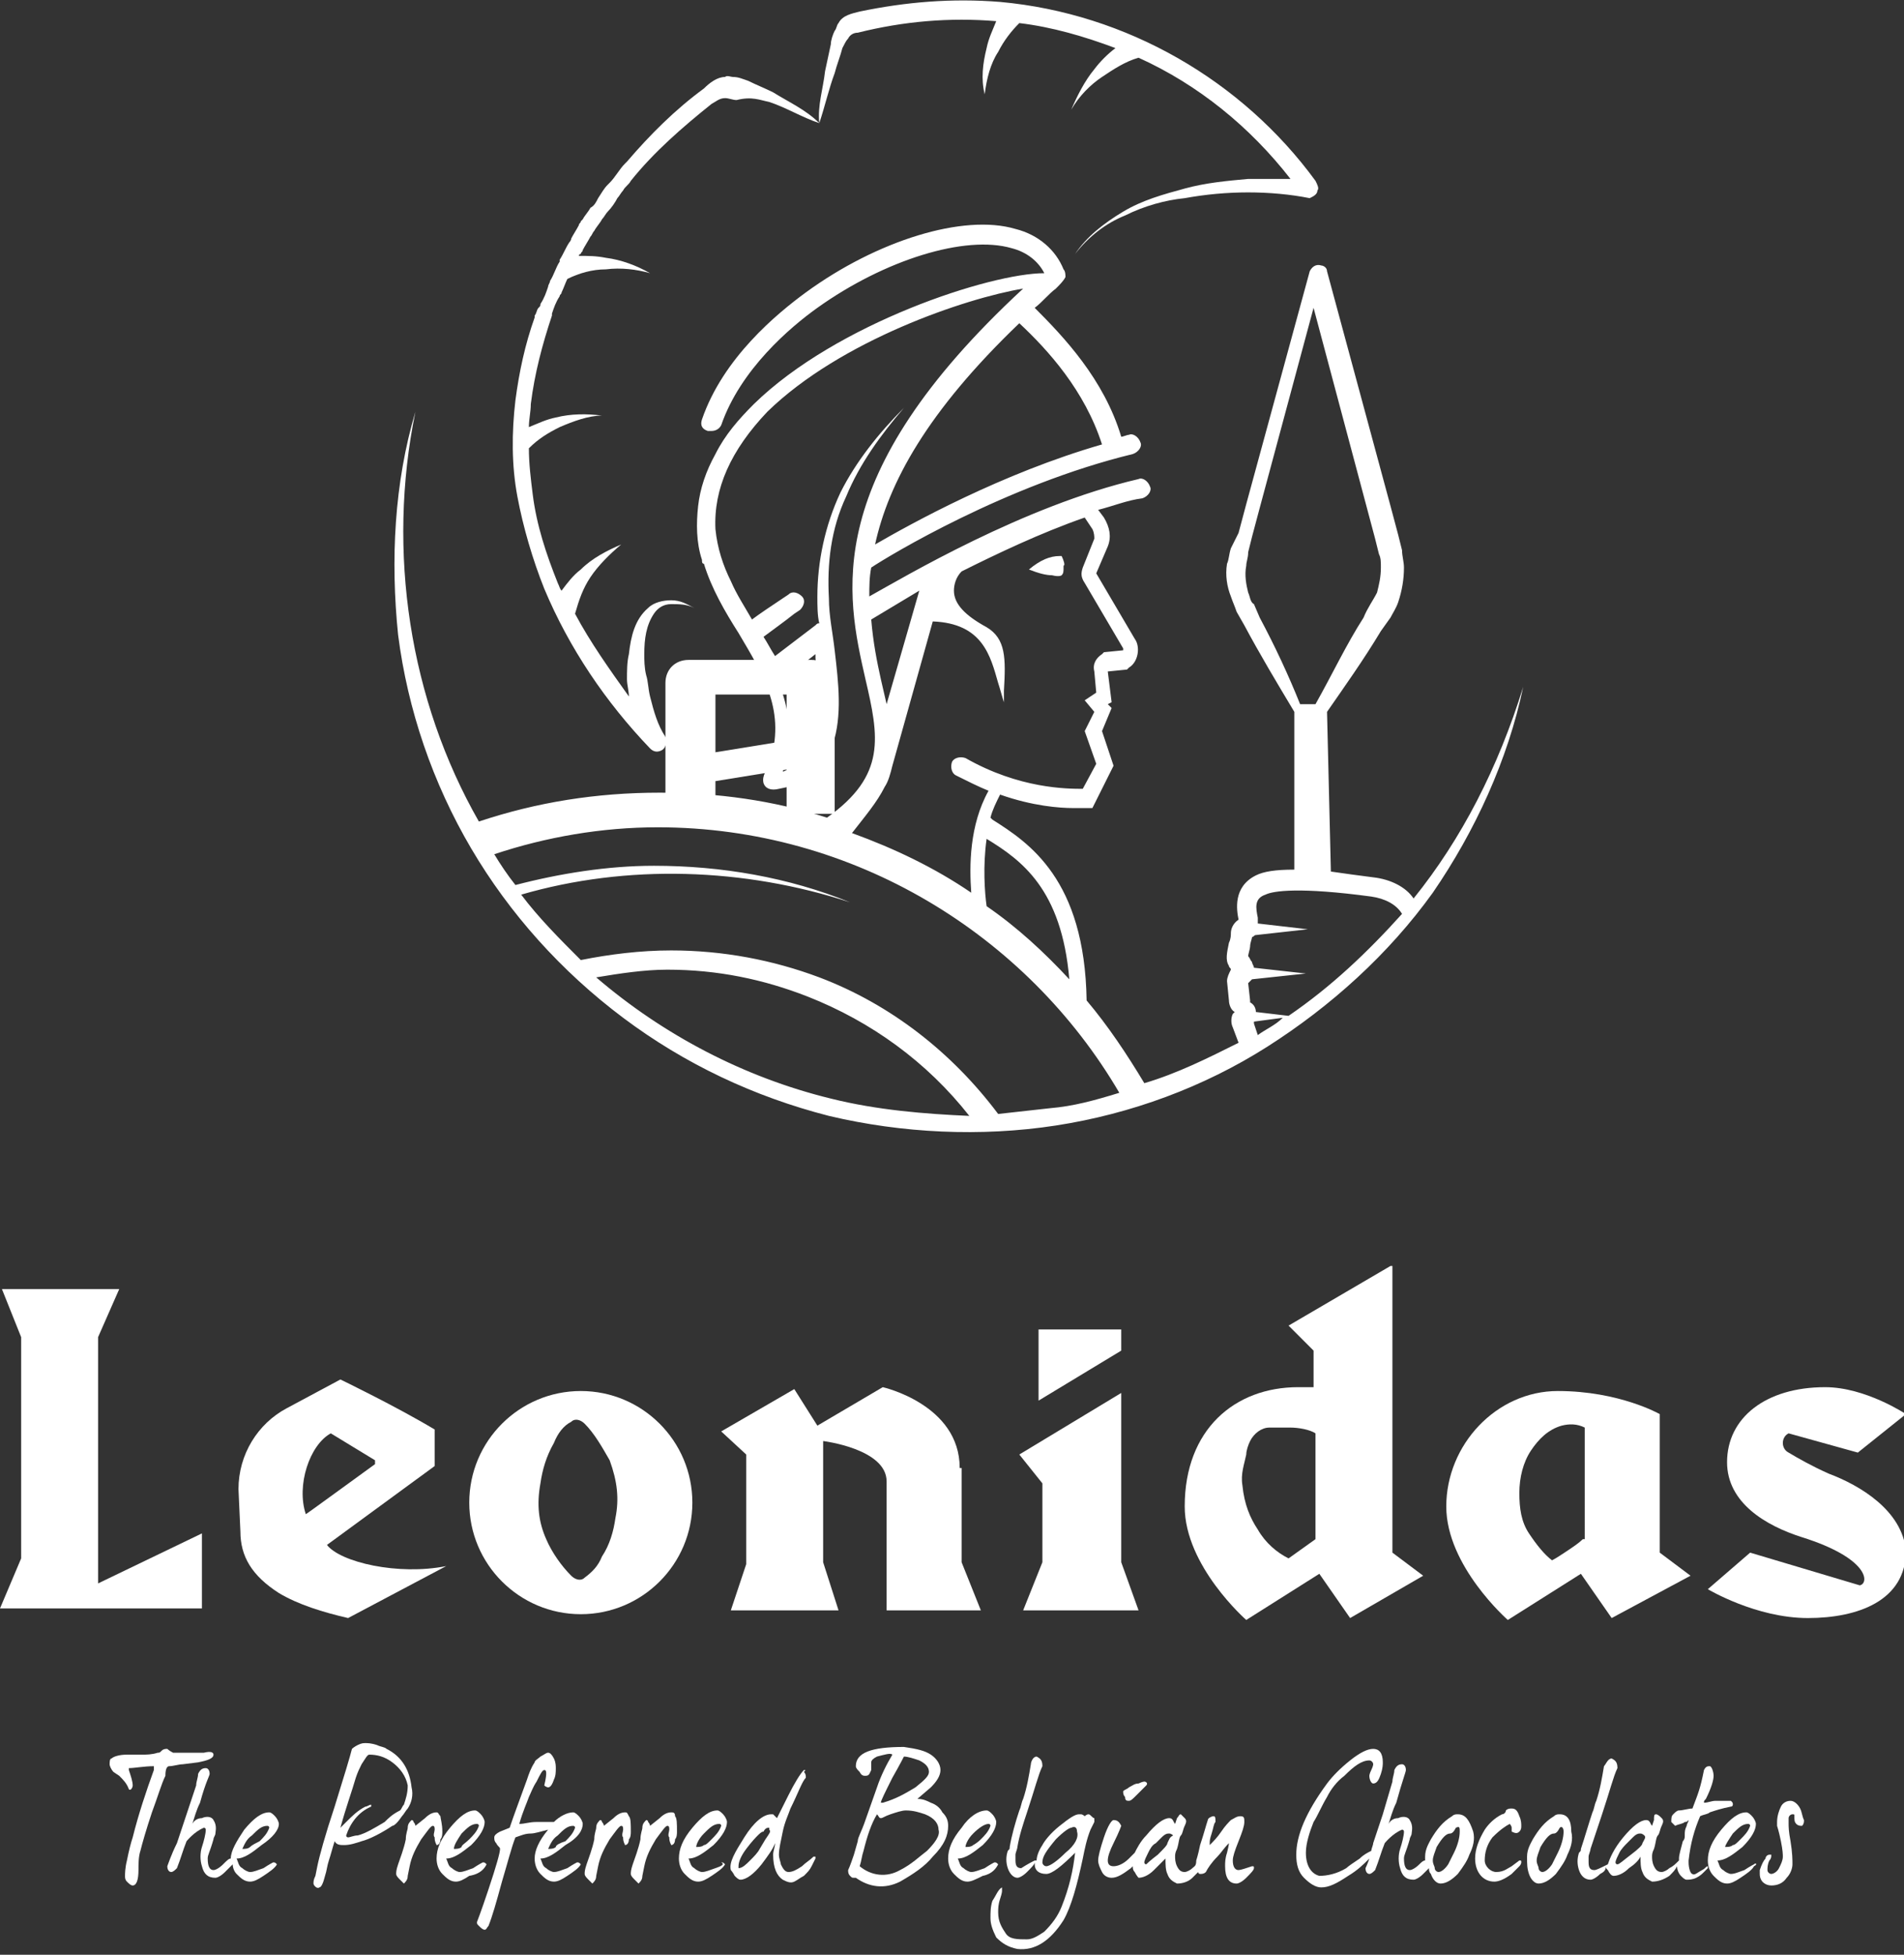 <?xml version="1.0" encoding="utf-8"?>
<!-- Generator: Adobe Illustrator 28.3.0, SVG Export Plug-In . SVG Version: 6.00 Build 0)  -->
<svg version="1.1" id="Layer_2_00000125595362154275485010000011974042565702080447_"
	 xmlns="http://www.w3.org/2000/svg" xmlns:xlink="http://www.w3.org/1999/xlink" x="0px" y="0px" viewBox="0 0 99 101.6"
	 style="enable-background:new 0 0 99 101.6;" xml:space="preserve">
<rect x="0" y="0" width="99" height="101.6" fill="#333333" stroke="none"/>
<style type="text/css">
	.st0{fill:#FFFFFF;}
</style>
<path class="st0" d="M42.2,34.3L42.2,34.3h-6.4l0,0c-0.7,0-1.2,0.5-1.2,1.2l0,0v6.9h2.6v-1.8l3.7-0.6v2.3h2.5v-6.8
	C43.4,34.8,42.9,34.3,42.2,34.3z M40.9,38.5l-3.7,0.6v-3l0,0h3.7V38.5z"/>
<g>
	<path class="st0" d="M30.2,72.3c-3.2,0-5.8,2.6-5.8,5.8c0,3.2,2.6,5.8,5.8,5.8c3.2,0,5.8-2.6,5.8-5.8C36,74.9,33.4,72.3,30.2,72.3
		 M32,78.9c-0.1,0.7-0.3,1.4-0.7,2c-0.2,0.5-0.5,0.8-0.9,1.1c-0.2,0.2-0.5,0.1-0.7-0.1c-0.5-0.5-1-1.2-1.3-1.9
		c-0.4-0.9-0.5-1.8-0.3-2.9c0.1-0.7,0.3-1.4,0.7-2.1c0.2-0.5,0.5-0.9,0.9-1.1c0.2-0.2,0.5-0.1,0.7,0.1c0.5,0.5,0.9,1.2,1.3,1.9
		C32.1,77,32.2,77.9,32,78.9"/>
	<path class="st0" d="M86.3,73.5c0,0-2.1-1.2-5.3-1.2c-3.2,0-5.8,2.8-5.8,6c0,3.1,3.2,5.9,3.2,5.9l3.8-2.4l1.6,2.3l4.1-2.2l-1.6-1.2
		L86.3,73.5z M82.3,80c-0.2,0.2-0.5,0.4-0.8,0.6c-0.3,0.2-0.6,0.4-0.8,0.5c-0.4-0.3-0.8-0.8-1.2-1.4c-0.4-0.6-0.5-1.3-0.5-2.1
		c0-0.8,0.2-1.6,0.6-2.2c0.4-0.6,0.9-1.1,1.6-1.3c0.4-0.1,0.8-0.1,1.2,0.1V80z"/>
	<path class="st0" d="M95.1,76.6c-0.9-0.4-1.6-0.8-2.1-1.1c-0.2-0.1-0.3-0.3-0.3-0.5c0-0.2,0.1-0.4,0.3-0.5l3.6,1l2.5-2
		c0,0-2.1-1.4-4.2-1.4c-3.1,0-5.1,1.6-5.1,3.9c0,2.1,2,3.3,3.9,3.9c3.5,1.1,3.5,2.4,3,2.5l-5.7-1.7l-2.2,1.9c0,0,2.5,1.5,5.2,1.5
		c2.6,0,5.1-0.9,5.1-3.5C98.9,78.5,96.7,77.2,95.1,76.6"/>
	<polygon class="st0" points="58.3,69.1 54,69.1 54,72.8 58.3,70.2 	"/>
	<path class="st0" d="M49.9,76.3c0-3.3-4-4.2-4-4.2l-3.4,2l-1.2-1.9l-3.8,2.2l1.3,1.2v1.2v4.5L38,83.7h5.6l-0.8-2.5v-6.3
		c0,0,3.3,0.4,3.3,2.1v6.7h4.9l-1-2.5V76.3z"/>
	<polygon class="st0" points="58.3,72.4 53,75.6 54.2,77.1 54.2,81.2 53.2,83.7 59.2,83.7 58.3,81.2 	"/>
	<path class="st0" d="M72.3,65.8L67,68.9l1.3,1.3v1.9c-0.2,0-0.5,0-0.8,0c-3.3,0-5.9,2.2-5.9,6.2c0,3.1,3.2,5.9,3.2,5.9l3.8-2.4
		l1.6,2.3l3.8-2.2l-1.6-1.2V65.8z M68.4,80L67,81c-0.6-0.3-1.2-0.8-1.6-1.5c-0.4-0.6-0.7-1.3-0.8-2.3c-0.1-0.6,0.1-1.1,0.2-1.6
		c0-0.2,0.1-0.5,0.2-0.7c0.2-0.4,0.6-0.7,1-0.7c0.4,0,0.7,0,1.1,0c0.4,0,1,0.1,1.3,0.3V80z"/>
	<polygon class="st0" points="10.5,79.7 5.1,82.3 5.1,69.5 6.2,67 0.1,67 1.1,69.5 1.1,81 0,83.6 10.5,83.6 	"/>
	<path class="st0" d="M17,80.3l5.6-4.1v-1.9c-2-1.2-4.9-2.6-4.9-2.6l-2.8,1.5c-1.5,0.8-2.5,2.4-2.5,4.2l0.1,2.2c0,1.3,0.6,2.3,2,3.2
		c1,0.6,2.3,1,3.6,1.3l5.1-2.7C20.7,81.9,17.7,81.2,17,80.3 M17.2,74.5l2.3,1.4v0.2c-0.7,0.5-3.7,2.7-3.6,2.6
		C15.4,77.2,16.1,75.1,17.2,74.5"/>
	<path class="st0" d="M8.8,91.8c0.2,0,0.5-0.1,0.7-0.1l0.8-0.1c0.5-0.1,0.8-0.2,0.8-0.4c0-0.1-0.1-0.2-0.5-0.1c-0.2,0-0.5,0-0.9,0
		c-0.4,0-0.7,0-0.7,0c-0.2-0.1-0.3-0.2-0.3-0.2c-0.1,0-0.2,0-0.3,0.1c-0.1,0.1-0.1,0.1-0.2,0.1c-0.3,0.1-0.6,0.1-0.8,0.1
		c-0.3,0-0.6,0-0.8,0c-0.4,0-0.7,0.1-0.8,0.2c-0.1,0-0.1,0.2-0.1,0.3c0,0.1,0.1,0.3,0.2,0.4l0.3,0.2c0.2,0.2,0.4,0.4,0.5,0.7
		c0.1,0.1,0.2-0.1,0.2-0.2c0-0.2-0.1-0.5-0.2-0.8c0-0.1,0-0.1,0-0.1C7,91.9,7.5,91.8,8,91.8l0,0.2c-0.4,1.1-0.8,2.3-1.1,3.5
		c-0.1,0.3-0.2,0.7-0.3,1.2c-0.1,0.4-0.1,0.7-0.1,0.8c0,0.1,0,0.2,0.1,0.3c0.1,0.1,0.2,0.2,0.3,0.2c0.2,0,0.3-0.3,0.3-0.8
		c0-0.3,0-0.7,0.1-1c0.1-0.4,0.3-1.1,0.6-2c0.3-0.8,0.5-1.5,0.7-1.9C8.6,91.9,8.7,91.8,8.8,91.8"/>
	<path class="st0" d="M14.5,94.8c0-0.1-0.1-0.3-0.2-0.4c-0.1-0.1-0.2-0.2-0.3-0.2c-0.4,0-0.8,0.3-1.3,0.9c-0.4,0.6-0.7,1.1-0.7,1.5
		c-0.1,0-0.2,0.1-0.4,0.3c-0.2,0.2-0.4,0.3-0.5,0.3c-0.2,0-0.3-0.2-0.3-0.6c0-0.2,0.1-0.3,0.3-1c0-0.1,0.1-0.2,0.1-0.3
		c0-0.1,0.1-0.4-0.1-0.7c-0.1-0.2-0.4-0.2-0.6-0.1c-0.2,0-0.4,0.1-0.5,0.3c0.1-0.3,0.2-0.7,0.4-1.1c0.3-1.1,0.5-1.4,0.5-1.5
		c0-0.2-0.1-0.3-0.2-0.3c-0.2,0-0.3,0.1-0.4,0.3c0,0.2-0.1,0.4-0.1,0.6l-0.5,1.5l-0.5,1.5C8.9,96.4,8.7,97,8.7,97
		c0,0.2,0.1,0.3,0.2,0.3c0.1,0,0.2-0.1,0.3-0.2c0.2-0.5,0.3-0.9,0.5-1.4c0,0,0,0,0,0c0,0,0,0,0,0c0,0,0.4-0.5,0.9-0.7c0,0,0,0,0,0
		c0.1,0,0.1,0.1,0.1,0.1c0,0.2-0.1,0.6-0.2,0.9c-0.1,0.3-0.1,0.7,0,1c0.1,0.4,0.3,0.6,0.7,0.6c0.1,0,0.3-0.1,0.5-0.3
		c0.2-0.2,0.3-0.3,0.4-0.4c0,0.2,0.1,0.4,0.2,0.5c0.2,0.2,0.4,0.4,0.7,0.4c0.2,0,0.4-0.1,0.7-0.3c0.3-0.2,0.6-0.4,0.7-0.6
		c-0.1-0.1-0.1-0.1-0.2-0.1c0,0-0.2,0.1-0.5,0.3c-0.3,0.1-0.5,0.2-0.7,0.2c-0.1,0-0.3-0.1-0.4-0.2c-0.2-0.1-0.2-0.3-0.3-0.5
		c0.4,0,0.8-0.3,1.3-0.7C14.2,95.5,14.5,95.1,14.5,94.8 M13,96c-0.1,0.1-0.3,0.1-0.4,0.1c0.1-0.2,0.2-0.5,0.5-0.7
		c0.3-0.3,0.5-0.5,0.8-0.5c0,0,0.1,0,0.1,0.1c-0.1,0.3-0.3,0.5-0.5,0.7C13.3,95.8,13.1,95.9,13,96"/>
	<path class="st0" d="M20.9,94.4c0.1-0.1,0.2-0.3,0.3-0.4c0.2-0.3,0.3-0.7,0.2-1.1c-0.1-0.9-0.5-1.6-1.3-2c-0.1-0.1-0.3-0.1-0.5-0.2
		c-0.3-0.1-0.5-0.1-0.6-0.1c-0.1,0-0.2,0-0.4,0.1c-0.2,0.1-0.3,0.2-0.3,0.2c-0.1,0.4-0.4,1.4-0.9,3c-0.5,1.5-0.8,2.6-0.9,3.1
		l-0.1,0.5c-0.1,0.2-0.1,0.3-0.1,0.4c0,0.1,0.2,0.3,0.3,0.2c0.1,0,0.2-0.2,0.3-0.6c0.1-0.3,0.1-0.5,0.2-0.8c0.1-0.3,0.2-0.7,0.3-1
		c0.1,0.2,0.3,0.2,0.5,0.2c0.3,0,0.6-0.1,0.9-0.2c0.4-0.1,1-0.4,1.6-0.8C20.5,94.9,20.7,94.7,20.9,94.4 M20,94.7
		c-0.5,0.3-1,0.6-1.4,0.7c-0.2,0-0.4,0.1-0.5,0.1c0,0-0.1,0-0.1-0.1c0.2-0.6,0.6-1.2,1.3-1.5c0-0.1,0-0.1,0-0.1
		c-0.1,0-0.2,0.1-0.3,0.1c-0.4,0.2-0.7,0.5-1,0.8c-0.1,0.1-0.2,0.2-0.3,0.3c0.3-1.1,0.6-1.9,0.8-2.6c0.1-0.3,0.2-0.5,0.3-0.7
		c0.2-0.3,0.3-0.5,0.4-0.5c0.4,0,0.8,0.1,1.2,0.4c0.4,0.3,0.7,0.7,0.8,1.2c0,0.4-0.1,0.7-0.2,1c-0.1,0.1-0.1,0.2-0.2,0.3
		C20.4,94.3,20.2,94.5,20,94.7"/>
	<path class="st0" d="M22.9,94.4c-0.1-0.1-0.1-0.2-0.2-0.2c-0.2,0-0.4,0.1-0.6,0.3l-0.5,0.4c0,0,0-0.1-0.1-0.2
		c0-0.1-0.1-0.1-0.1-0.1c-0.1,0.1-0.2,0.2-0.2,0.4c0,0.1-0.1,0.3-0.1,0.6c-0.1,0.5-0.3,1-0.4,1.3c-0.1,0.3-0.1,0.4-0.1,0.5
		c0,0.1,0.1,0.2,0.2,0.3c0.1,0.1,0.1,0.1,0.2,0.2c0.1-0.1,0.2-0.2,0.2-0.4l0.1-0.5c0.1-0.5,0.3-0.9,0.6-1.4c0.3-0.4,0.5-0.7,0.6-0.7
		c0.1,0,0.1,0.1,0.1,0.2c0,0.1-0.1,0.3,0,0.4c0,0.1,0,0.2,0.1,0.4c0.1,0,0.2-0.1,0.2-0.3c0.1-0.1,0.1-0.3,0.1-0.4
		C23,94.8,22.9,94.5,22.9,94.4"/>
	<path class="st0" d="M25.3,96.9c-0.1-0.1-0.1-0.1-0.2-0.1c0,0-0.2,0.1-0.5,0.3c-0.3,0.1-0.5,0.2-0.7,0.2c-0.1,0-0.3-0.1-0.4-0.2
		c-0.2-0.1-0.2-0.3-0.3-0.5c0.4,0,0.8-0.3,1.3-0.7c0.5-0.5,0.7-0.9,0.7-1.2c0-0.1-0.1-0.3-0.2-0.4c-0.1-0.1-0.2-0.2-0.3-0.2
		c-0.4,0-0.8,0.3-1.3,0.9c-0.5,0.6-0.7,1.1-0.7,1.6c0,0.3,0.1,0.6,0.3,0.8c0.2,0.2,0.4,0.4,0.7,0.4c0.2,0,0.4-0.1,0.7-0.3
		C25,97.4,25.2,97.1,25.3,96.9 M24,95.3c0.3-0.3,0.5-0.5,0.8-0.5c0,0,0.1,0,0.1,0.1c-0.1,0.3-0.3,0.5-0.5,0.7
		C24.2,95.8,24,95.9,24,96c-0.1,0.1-0.3,0.1-0.4,0.1C23.6,95.9,23.8,95.6,24,95.3"/>
	<path class="st0" d="M30.3,94.8c0-0.1-0.1-0.3-0.2-0.4c-0.1-0.1-0.2-0.2-0.3-0.2c-0.3,0-0.7,0.2-1,0.5c0,0,0,0,0,0
		c-0.1,0-0.4,0-0.9,0c-0.4,0-0.6,0.1-0.9,0.1c0.2-0.7,0.4-1.1,0.5-1.4c0.1-0.2,0.2-0.5,0.4-0.8c0.2-0.4,0.3-0.6,0.4-0.6
		c0.1,0,0.1,0.1,0.1,0.2c0,0,0,0.2-0.1,0.6c0.1,0.1,0.2,0.1,0.2,0.1c0.1,0,0.2-0.1,0.3-0.4c0.1-0.2,0.1-0.4,0.1-0.6
		c0-0.1,0-0.3-0.1-0.5c-0.1-0.2-0.2-0.3-0.3-0.3c-0.1,0-0.2,0.1-0.4,0.2c-0.1,0.1-0.3,0.2-0.3,0.3c-0.2,0.3-0.3,0.6-0.4,0.9
		c-0.4,1.1-0.7,1.9-0.9,2.5L26,95.2c-0.2,0.1-0.3,0.2-0.3,0.3c0,0.1,0,0.2,0.1,0.3c0.1,0.2,0.2,0.2,0.2,0.3c0,0.2-0.2,0.9-0.6,2.1
		c-0.4,1.2-0.6,1.7-0.6,1.7c0,0.1,0,0.1,0.1,0.2c0.1,0.1,0.2,0.2,0.3,0.2c0.1,0,0.1-0.1,0.2-0.2c0.2-0.5,0.4-1.2,0.7-2.3
		c0.3-1,0.5-1.8,0.7-2.3c0.3-0.1,0.5-0.2,0.8-0.2c0.2,0,0.5-0.1,0.9-0.2c-0.5,0.6-0.7,1.1-0.7,1.5c0,0.3,0.1,0.6,0.3,0.8
		c0.2,0.2,0.4,0.4,0.7,0.4c0.2,0,0.4-0.1,0.7-0.3c0.3-0.2,0.6-0.4,0.7-0.6c-0.1-0.1-0.1-0.1-0.2-0.1c0,0-0.2,0.1-0.5,0.3
		c-0.3,0.1-0.5,0.2-0.7,0.2c-0.1,0-0.3-0.1-0.4-0.2c-0.2-0.1-0.2-0.3-0.3-0.5c0.4,0,0.8-0.3,1.3-0.7C30.1,95.5,30.3,95.1,30.3,94.8
		 M28.9,96c-0.1,0.1-0.3,0.1-0.4,0.1c0.1-0.2,0.2-0.5,0.5-0.7c0.3-0.3,0.5-0.5,0.8-0.5c0,0,0.1,0,0.1,0.1c-0.1,0.3-0.3,0.5-0.5,0.7
		C29.1,95.8,28.9,95.9,28.9,96"/>
	<path class="st0" d="M32.5,94.2c-0.2,0-0.4,0.1-0.6,0.3l-0.5,0.4c0,0,0-0.1-0.1-0.2c0-0.1-0.1-0.1-0.1-0.1
		c-0.1,0.1-0.2,0.2-0.2,0.4c0,0.1-0.1,0.3-0.1,0.6c-0.1,0.5-0.3,1-0.4,1.3c-0.1,0.3-0.1,0.4-0.1,0.5c0,0.1,0.1,0.2,0.2,0.3
		c0.1,0.1,0.1,0.1,0.2,0.2c0.1-0.1,0.2-0.2,0.2-0.4l0.1-0.5c0.1-0.5,0.3-0.9,0.6-1.4c0.3-0.4,0.5-0.7,0.6-0.7c0.1,0,0.1,0.1,0.1,0.2
		c0,0.1-0.1,0.3,0,0.4c0,0.1,0,0.2,0.1,0.4c0.1,0,0.2-0.1,0.2-0.3c0.1-0.1,0.1-0.3,0.1-0.4c0-0.4,0-0.7-0.1-0.8
		C32.6,94.2,32.6,94.2,32.5,94.2"/>
	<path class="st0" d="M34.9,94.2c-0.2,0-0.4,0.1-0.6,0.3l-0.5,0.4c0,0,0-0.1-0.1-0.2c0-0.1-0.1-0.1-0.1-0.1
		c-0.1,0.1-0.2,0.2-0.2,0.4c0,0.1-0.1,0.3-0.1,0.6c-0.1,0.5-0.3,1-0.4,1.3c-0.1,0.3-0.1,0.4-0.1,0.5c0,0.1,0.1,0.2,0.2,0.3
		c0.1,0.1,0.1,0.1,0.2,0.2c0.1-0.1,0.2-0.2,0.2-0.4l0.1-0.5c0.1-0.5,0.3-0.9,0.6-1.4c0.3-0.4,0.5-0.7,0.6-0.7c0.1,0,0.1,0.1,0.1,0.2
		c0,0.1-0.1,0.3,0,0.4c0,0.1,0,0.2,0.1,0.4c0.1,0,0.2-0.1,0.2-0.3c0.1-0.1,0.1-0.3,0.1-0.4c0-0.4,0-0.7-0.1-0.8
		C35.1,94.2,35,94.2,34.9,94.2"/>
	<path class="st0" d="M37.2,97.1c-0.3,0.1-0.5,0.2-0.7,0.2c-0.1,0-0.3-0.1-0.4-0.2c-0.2-0.1-0.2-0.3-0.3-0.5c0.4,0,0.8-0.3,1.3-0.7
		c0.5-0.5,0.7-0.9,0.7-1.2c0-0.1-0.1-0.3-0.2-0.4c-0.1-0.1-0.2-0.2-0.3-0.2c-0.4,0-0.8,0.3-1.3,0.9c-0.5,0.6-0.7,1.1-0.7,1.6
		c0,0.3,0.1,0.6,0.3,0.8c0.2,0.2,0.4,0.4,0.7,0.4c0.2,0,0.4-0.1,0.7-0.3c0.3-0.2,0.6-0.4,0.7-0.6c-0.1-0.1-0.1-0.1-0.2-0.1
		C37.7,96.9,37.5,97,37.2,97.1 M36.6,95.3c0.3-0.3,0.5-0.5,0.8-0.5c0,0,0.1,0,0.1,0.1c-0.1,0.3-0.3,0.5-0.5,0.7
		c-0.2,0.2-0.3,0.3-0.4,0.3c-0.1,0.1-0.3,0.1-0.4,0.1C36.2,95.9,36.3,95.6,36.6,95.3"/>
	<path class="st0" d="M42.3,96.5c-0.2,0.2-0.4,0.3-0.6,0.5c-0.3,0.2-0.5,0.3-0.7,0.3c-0.2,0-0.3-0.2-0.4-0.4c0-0.1-0.1-0.3-0.1-0.5
		c0-0.3,0.1-0.7,0.2-1.2c0.1-0.5,0.3-0.9,0.4-1.2c0.4-0.8,0.6-1.4,0.8-1.6c0-0.1,0-0.2-0.1-0.3C41.9,92,41.9,92,41.8,92
		c-0.2,0.2-0.5,0.7-0.8,1.3l-0.6,1.2c-0.1-0.1-0.2-0.2-0.2-0.2c0,0-0.1,0-0.1,0c-0.4,0-0.9,0.4-1.4,1.2c-0.5,0.8-0.8,1.3-0.7,1.7
		c0,0,0.1,0.1,0.2,0.3c0.1,0.1,0.2,0.2,0.3,0.2c0.3,0,0.7-0.3,1.1-0.8c0.3-0.4,0.6-0.8,0.7-1.1c0,0.2-0.1,0.4-0.1,0.6
		c0,0.7,0.2,1.1,0.5,1.3c0.2,0.1,0.4,0.2,0.6,0.1c0.2-0.1,0.3-0.2,0.5-0.3c0.2-0.2,0.3-0.3,0.4-0.5c0.1-0.2,0.2-0.4,0.2-0.4
		c0,0,0,0,0-0.1C42.4,96.5,42.3,96.5,42.3,96.5 M39.8,95.6l-0.3,0.5c-0.1,0.2-0.3,0.4-0.5,0.6c-0.2,0.2-0.4,0.4-0.6,0.4
		c0,0,0,0,0-0.1c0-0.2,0.1-0.5,0.4-0.9c0.3-0.4,0.5-0.6,0.6-0.7c0.1-0.1,0.2-0.2,0.3-0.2C39.8,95,39.9,95,40,95c0,0,0,0.1,0,0.1
		C40.1,95.2,40,95.3,39.8,95.6"/>
	<path class="st0" d="M48.4,93.7c-0.2-0.1-0.4-0.2-0.7-0.2l0.7-0.6c0.3-0.3,0.5-0.6,0.5-0.9c0-0.3-0.2-0.6-0.5-0.8
		c-0.3-0.2-0.7-0.3-1.4-0.4c-1.7,0-2.5,0.3-2.5,1c0,0.1,0.1,0.2,0.2,0.3c0.1,0.2,0.2,0.2,0.3,0.2c0.2,0,0.2-0.1,0.3-0.3l0-0.4
		c0-0.1,0.1-0.2,0.3-0.3c0.4-0.1,0.7-0.2,0.8-0.1c-0.3,0.5-0.6,1.1-0.8,1.7L45,94.6c-0.2,0.6-0.4,0.9-0.4,1.1l-0.2,0.7
		c-0.2,0.6-0.3,0.8-0.3,0.8c0,0.1,0,0.2,0.1,0.3c0.1,0.1,0.1,0.1,0.2,0.1c0,0,0,0,0.1,0l0,0c0.7,0.5,1.5,0.6,2.3,0.2
		c0.7-0.4,1.3-0.8,1.7-1.3c0.6-0.6,0.8-1.1,0.8-1.6c0-0.3-0.1-0.5-0.3-0.7C48.9,94,48.7,93.8,48.4,93.7 M46.4,92.4
		c0.4-0.7,0.6-1.1,0.6-1.1c0.2,0,0.5,0.1,0.8,0.2c0.4,0.2,0.5,0.4,0.5,0.6c0,0.2-0.2,0.4-0.7,0.8c-0.5,0.3-1,0.6-1.7,0.8h-0.1
		C45.8,93.6,46,93.2,46.4,92.4 M48.2,96.2c-0.4,0.3-0.8,0.7-1.4,1c-0.7,0.4-1.5,0.3-2.1-0.2c0.1-0.3,0.1-0.5,0.2-0.8
		c0.2-0.8,0.4-1.4,0.7-1.9c0.1,0.1,0.1,0.2,0.2,0.2c0.1,0,0.2-0.1,0.5-0.2c0.3-0.1,0.6-0.2,0.8-0.2c0.4,0,0.7,0.1,1,0.2
		c0.5,0.2,0.7,0.5,0.7,0.8C48.9,95.4,48.6,95.8,48.2,96.2"/>
	<path class="st0" d="M51.9,96.9c-0.1-0.1-0.1-0.1-0.2-0.1c0,0-0.2,0.1-0.5,0.3c-0.3,0.1-0.5,0.2-0.7,0.2c-0.1,0-0.3-0.1-0.4-0.2
		c-0.2-0.1-0.2-0.3-0.3-0.5c0.4,0,0.8-0.3,1.3-0.7c0.5-0.5,0.7-0.9,0.7-1.2c0-0.1-0.1-0.3-0.2-0.4c-0.1-0.1-0.2-0.2-0.3-0.2
		c-0.4,0-0.9,0.3-1.3,0.9c-0.5,0.6-0.7,1.1-0.7,1.6c0,0.3,0.1,0.6,0.3,0.8c0.2,0.2,0.4,0.4,0.7,0.4c0.2,0,0.4-0.1,0.8-0.3
		C51.6,97.4,51.8,97.1,51.9,96.9 M50.6,95.3c0.3-0.3,0.6-0.5,0.8-0.5c0,0,0.1,0,0.1,0.1c-0.1,0.3-0.3,0.5-0.5,0.7
		c-0.2,0.2-0.4,0.3-0.4,0.3c-0.1,0.1-0.3,0.1-0.4,0.1C50.2,95.9,50.3,95.6,50.6,95.3"/>
	<path class="st0" d="M56.6,94.3c-0.1,0-0.2,0.1-0.2,0.1c0,0-0.1-0.1-0.2-0.1c0,0-0.1,0-0.1,0c-0.2,0-0.5,0.2-1,0.6
		c-0.5,0.4-0.8,0.8-0.9,1c-0.2,0.3-0.3,0.6-0.3,0.8c0,0,0,0-0.1,0c-0.4,0.2-0.7,0.4-0.7,0.4c-0.2,0-0.3-0.1-0.3-0.4c0,0,0-0.1,0-0.1
		c0-0.1,0-0.1,0-0.2c0-0.1,0.1-0.3,0.1-0.4c0.1-0.6,0.3-1.2,0.5-1.8c0.4-1.2,0.6-2,0.8-2.4c0-0.3-0.1-0.4-0.3-0.5
		c-0.2,0-0.3,0.3-0.3,0.4c-0.1,0.6-0.2,1.2-0.4,1.8c-0.1,0.2-0.1,0.4-0.2,0.6c-0.2,0.6-0.4,1.3-0.5,1.9c0,0.1,0,0.1-0.1,0.2
		c-0.1,0.3-0.1,0.6,0,0.9c0.1,0.3,0.3,0.5,0.5,0.5c0.1,0,0.3-0.1,0.5-0.3c0.2-0.2,0.4-0.4,0.4-0.5c0,0,0,0.1,0,0.1
		c0,0.3,0.2,0.5,0.6,0.5c0.3,0,0.8-0.4,1.5-1.1c-0.1,0.9-0.3,1.8-0.7,2.8c-0.2,0.5-0.5,0.9-0.9,1.3c-0.3,0.2-0.6,0.4-0.9,0.4
		c-0.5,0-0.9,0-1.1-0.3c-0.2-0.3-0.4-0.6-0.4-1.1c0-0.2,0-0.4,0.1-0.7c0.1-0.3,0.1-0.4,0.1-0.4l0-0.2c-0.2,0.1-0.3,0.4-0.5,0.7
		c-0.1,0.3-0.1,0.6-0.1,0.9c0,0.3,0.1,0.6,0.3,1c0.3,0.3,0.6,0.5,1.1,0.6c0.9,0.1,1.7-0.4,2.4-1.5c0.4-0.7,0.7-1.8,1-3.2
		c0.1-0.5,0.2-1,0.4-1.5c0.1-0.2,0.2-0.4,0.2-0.4c0,0,0-0.1,0-0.2C56.8,94.5,56.7,94.3,56.6,94.3 M55.4,96.3c-0.4,0.4-0.8,0.7-1,0.7
		c-0.1,0-0.2-0.1-0.2-0.2c0-0.3,0.2-0.6,0.7-1.2c0.4-0.4,0.7-0.6,0.8-0.6c0.2-0.1,0.3,0,0.3,0.2C56.1,95.5,55.9,95.9,55.4,96.3"/>
	<path class="st0" d="M58.7,93.6c0.1,0,0.2-0.1,0.4-0.3c0.2-0.2,0.4-0.4,0.5-0.5c0.1-0.1,0-0.2-0.1-0.2c0,0-0.1,0-0.3,0.1
		c-0.2,0-0.3,0.1-0.5,0.2c-0.1,0.1-0.2,0.1-0.3,0.2c0,0.1,0,0.2,0.1,0.3C58.5,93.6,58.6,93.6,58.7,93.6"/>
	<path class="st0" d="M64.4,97.2c-0.2,0-0.3-0.2-0.3-0.5c0-0.2,0.1-0.5,0.3-1c0.2-0.5,0.3-0.8,0.3-1c0-0.2,0-0.3-0.2-0.3
		c-0.2,0-0.3,0.1-0.5,0.2c-0.1,0.1-0.3,0.3-0.5,0.6c-0.2,0.3-0.4,0.5-0.6,0.7c0,0,0,0,0-0.1c0-0.1,0-0.2,0.1-0.5
		c0.1-0.3,0.1-0.5,0.2-0.6c0-0.2,0-0.3-0.1-0.3c-0.1,0-0.3,0.1-0.3,0.2c-0.1,0.3-0.2,0.7-0.4,1.3c-0.1,0.5-0.2,0.8-0.2,0.8
		C62.2,97,62.1,97,62,97.1c-0.1,0.1-0.3,0.2-0.4,0.2c-0.2,0-0.3-0.1-0.4-0.3c-0.1-0.2-0.1-0.4-0.1-0.5c0-0.1,0-0.2,0.1-0.4
		c0.1-0.3,0.1-0.6,0.2-0.7c0.1-0.1,0.1-0.3,0.2-0.5c0.1-0.2,0.1-0.3,0-0.4c-0.1-0.1-0.2-0.2-0.2-0.2c-0.1,0-0.1,0.1-0.2,0.2
		l-0.1,0.3c-0.1-0.1-0.1-0.3-0.3-0.3c-0.3,0-0.7,0.3-1.2,0.9c-0.3,0.3-0.5,0.7-0.6,0.9c-0.1,0.1-0.2,0.2-0.3,0.3
		c-0.3,0.3-0.6,0.4-0.8,0.4c-0.2,0-0.3-0.1-0.3-0.3c0-0.2,0.1-0.5,0.3-0.9c0.3-0.6,0.4-0.9,0.4-0.9c-0.1-0.2-0.2-0.3-0.4-0.3
		c-0.1,0-0.3,0.3-0.5,0.9c-0.2,0.6-0.3,1-0.3,1.2c0,0.2,0.1,0.4,0.2,0.6c0.1,0.2,0.3,0.3,0.5,0.3c0.3,0,0.6-0.2,1-0.5
		c0.1-0.1,0.1-0.1,0.1-0.1c0,0.1,0,0.2,0.1,0.3c0.1,0.2,0.2,0.3,0.2,0.3c0.2,0,0.5-0.1,0.8-0.4c0.2-0.2,0.4-0.4,0.6-0.6
		c0,0.3,0,0.6,0.1,0.8c0.1,0.3,0.3,0.4,0.5,0.5c0.3,0,0.6-0.1,0.8-0.3c0.1-0.1,0.2-0.2,0.3-0.3c0,0.1,0.1,0.1,0.1,0.1
		c0.1,0,0.2,0,0.3-0.1c0.1-0.2,0.3-0.5,0.6-0.8c0.2-0.2,0.3-0.4,0.6-0.7c0,0,0,0.1-0.1,0.5c-0.1,0.3-0.1,0.5-0.1,0.7
		c0,0.6,0.2,0.9,0.6,0.9c0.1,0,0.3-0.1,0.5-0.3c0.2-0.2,0.4-0.4,0.4-0.5c0-0.1,0-0.1-0.1-0.1C64.8,97.1,64.5,97.2,64.4,97.2
		 M60.7,95.8c0,0.1-0.2,0.3-0.5,0.6c-0.4,0.3-0.6,0.5-0.6,0.5c-0.1,0-0.1-0.1-0.1-0.1c0-0.1,0.1-0.3,0.2-0.5
		c0.1-0.2,0.2-0.4,0.4-0.5c0.1-0.1,0.2-0.2,0.3-0.3c0.2-0.2,0.3-0.2,0.4-0.2c0.1,0,0.2,0.1,0.2,0.1C60.8,95.5,60.8,95.6,60.7,95.8"
		/>
	<path class="st0" d="M75.8,94.3c-0.1,0-0.2,0-0.3,0.1c-0.5,0.3-0.8,0.7-1.1,1.2c-0.1,0.2-0.3,0.5-0.3,0.9c0,0.1,0,0.2,0,0.2
		c-0.1,0-0.2,0.1-0.3,0.2c-0.2,0.2-0.4,0.3-0.5,0.3c-0.2,0-0.3-0.2-0.3-0.6c0-0.2,0.1-0.3,0.3-1c0-0.1,0.1-0.2,0.1-0.3
		c0-0.1,0.1-0.4-0.1-0.7c-0.1-0.2-0.4-0.2-0.6-0.1c-0.2,0-0.4,0.1-0.5,0.3c0.1-0.3,0.2-0.7,0.4-1.1c0.3-1.1,0.5-1.6,0.5-1.7
		c0-0.2-0.1-0.3-0.2-0.3c-0.2,0-0.3,0.1-0.4,0.3c0,0.2-0.1,0.4-0.1,0.6l-0.5,1.7l-0.5,1.5c0,0.1-0.1,0.3-0.1,0.4
		c-0.2,0.1-0.4,0.2-0.6,0.4c-0.3,0.2-0.6,0.4-0.7,0.5c-0.5,0.3-1,0.4-1.4,0.4c-0.4-0.1-0.7-0.5-0.7-1.2c0-0.5,0.2-1.1,0.4-1.6
		c0.2-0.3,0.4-0.8,0.7-1.3c0.2-0.4,0.5-0.8,0.9-1.1c0.5-0.5,0.9-0.8,1.3-0.8c0.1,0,0.2,0.1,0.2,0.2c0,0,0,0.1-0.1,0.3
		c-0.1,0.2-0.1,0.3-0.1,0.3c0,0.2,0.1,0.4,0.2,0.4c0.2,0,0.3-0.2,0.4-0.5c0.1-0.3,0.1-0.5,0.1-0.6c0-0.5-0.2-0.7-0.5-0.7
		c-0.3,0-0.7,0.2-1.2,0.6c-0.5,0.4-0.9,0.8-1.2,1.2c-1.1,1.5-1.6,2.7-1.6,3.7c0,0.5,0.1,0.9,0.4,1.2c0.3,0.3,0.6,0.5,0.9,0.5
		c0.4,0,0.8-0.2,1.4-0.6c0.5-0.3,0.8-0.6,1.1-0.9c-0.1,0.3-0.2,0.5-0.2,0.5c0,0.2,0.1,0.3,0.2,0.3c0.1,0,0.2-0.1,0.3-0.2
		c0.2-0.5,0.3-0.9,0.5-1.4c0,0,0,0,0,0c0,0,0,0,0,0c0,0,0.4-0.5,0.9-0.7c0,0,0,0,0,0c0.1,0,0.1,0.1,0.1,0.1c0,0.2-0.1,0.6-0.2,0.9
		c-0.1,0.3-0.1,0.7,0,1c0.1,0.4,0.3,0.6,0.7,0.6c0.1,0,0.3-0.1,0.5-0.3c0.1-0.1,0.2-0.2,0.3-0.3c0,0.1,0,0.2,0.1,0.3
		c0.1,0.3,0.3,0.5,0.5,0.5c0.3,0,0.6-0.2,0.9-0.5c0.3-0.4,0.5-0.7,0.6-1c0.2-0.4,0.3-0.8,0.2-1.2C76.4,94.6,76.2,94.3,75.8,94.3
		 M75.9,95.2c0,0.3-0.1,0.7-0.3,1.1c-0.1,0.2-0.2,0.4-0.3,0.6c-0.2,0.3-0.4,0.4-0.5,0.4c-0.1,0-0.2-0.1-0.2-0.2
		c0-0.1-0.1-0.2-0.1-0.4c0-0.2,0.1-0.4,0.2-0.7c0.3-0.5,0.5-0.7,0.7-0.7c0,0,0,0,0,0c0,0,0,0,0,0c0.1,0,0.2-0.1,0.3-0.3
		C75.9,94.9,75.9,95,75.9,95.2"/>
	<path class="st0" d="M78.5,94.8c0,0,0.1,0.1,0.1,0.2c0,0.1,0,0.2,0,0.2c0.2,0.1,0.3,0.1,0.4,0c0.1-0.1,0.1-0.2,0.1-0.3
		c0-0.1,0-0.3-0.1-0.5c-0.1-0.3-0.2-0.4-0.4-0.4c-0.1,0-0.2,0-0.3,0.1c0,0.1-0.1,0.2-0.2,0.2c-0.4,0.2-0.7,0.5-0.9,0.8
		c-0.3,0.5-0.5,1-0.5,1.5c0,0.7,0.4,1.2,1,1.2c0.2,0,0.5-0.1,0.9-0.4c0.1-0.1,0.2-0.2,0.4-0.4c0.1-0.1,0.1-0.2,0.1-0.2
		c0-0.1,0-0.1-0.1-0.1L78.6,97c-0.2,0.1-0.4,0.3-0.8,0.3c-0.3,0-0.6-0.3-0.6-0.6c0-0.4,0.1-0.8,0.4-1.2C78,95.1,78.3,94.9,78.5,94.8
		"/>
	<path class="st0" d="M81.1,94.3c-0.1,0-0.2,0-0.3,0.1c-0.5,0.3-0.8,0.7-1.1,1.2c-0.1,0.2-0.3,0.5-0.3,0.9c0,0.4,0,0.6,0.1,0.9
		c0.1,0.3,0.3,0.5,0.5,0.5c0.3,0,0.6-0.2,0.9-0.5c0.3-0.4,0.5-0.7,0.6-1c0.2-0.4,0.3-0.8,0.2-1.2C81.7,94.6,81.5,94.3,81.1,94.3
		 M81.3,95.2c0,0.3-0.1,0.7-0.3,1.1c-0.1,0.2-0.2,0.4-0.3,0.6c-0.2,0.3-0.4,0.4-0.5,0.4c-0.1,0-0.2-0.1-0.2-0.2
		c0-0.1-0.1-0.2-0.1-0.4c0-0.2,0.1-0.4,0.2-0.7c0.3-0.5,0.5-0.7,0.7-0.7c0,0,0,0,0,0c0,0,0,0,0,0c0.1,0,0.2-0.1,0.3-0.3
		C81.2,94.9,81.3,95,81.3,95.2"/>
	<path class="st0" d="M88.4,94.4c0.2-0.1,0.4-0.1,0.5-0.2c0.3-0.1,0.6-0.2,1.1-0.3c0.1,0,0.1-0.1,0.1-0.1c0-0.1,0-0.1-0.1-0.2
		c-0.3,0-0.6,0-0.8,0c-0.2,0-0.4,0.1-0.6,0.1c0,0,0,0,0,0c0-0.1,0-0.1,0.1-0.2c0.3-0.6,0.4-1,0.4-1.2c0-0.2-0.1-0.5-0.2-0.5
		c-0.1,0-0.2,0-0.3,0.2C88.4,93,88.3,93.2,88,94c-0.2,0-0.5,0.1-0.7,0.1c-0.1,0-0.2,0.1-0.3,0.2c-0.1,0.1-0.1,0.2-0.1,0.4
		c0.1,0.1,0.1,0.1,0.2,0.2c0.2-0.1,0.4-0.1,0.5-0.2c0.1,0,0.1,0,0.2-0.1c0,0.1-0.1,0.2-0.1,0.3c-0.1,0.2-0.1,0.3-0.1,0.5
		c0,0.1,0,0.2-0.1,0.3c-0.1,0.4-0.2,0.7-0.2,0.9c0,0,0,0.1,0,0.1c-0.2,0.2-0.3,0.3-0.5,0.4c-0.1,0.1-0.3,0.2-0.4,0.2
		c-0.2,0-0.3-0.1-0.4-0.3c-0.1-0.2-0.1-0.4-0.1-0.5c0-0.1,0-0.2,0.1-0.4c0.1-0.3,0.1-0.6,0.2-0.7c0.1-0.1,0.1-0.3,0.2-0.5
		c0.1-0.2,0.1-0.3,0-0.4c-0.1-0.1-0.2-0.2-0.3-0.2S86,94.4,86,94.6l-0.1,0.3c-0.1-0.1-0.1-0.3-0.3-0.3c-0.3,0-0.7,0.3-1.2,0.9
		c-0.5,0.6-0.7,1.1-0.8,1.4c-0.4,0.2-0.6,0.3-0.7,0.3c-0.2,0-0.3-0.1-0.3-0.4c0,0,0-0.1,0-0.1c0-0.1,0-0.1,0-0.2
		c0-0.1,0.1-0.3,0.1-0.4c0.2-0.6,0.4-1.2,0.6-1.8c0.4-1.2,0.6-2,0.8-2.4c0-0.3-0.1-0.4-0.3-0.5c-0.2,0-0.3,0.3-0.4,0.4
		c-0.1,0.6-0.2,1.2-0.4,1.8c-0.1,0.2-0.1,0.4-0.2,0.6c-0.2,0.6-0.4,1.3-0.6,1.9c0,0.1,0,0.1-0.1,0.2c-0.1,0.3-0.1,0.6,0,0.9
		c0.1,0.3,0.3,0.5,0.6,0.5c0.1,0,0.3-0.1,0.5-0.3c0.2-0.1,0.3-0.2,0.3-0.4c0,0.1,0,0.1,0.1,0.2c0.1,0.2,0.2,0.3,0.3,0.3
		c0.2,0,0.5-0.1,0.8-0.4c0.3-0.2,0.5-0.4,0.6-0.6c0,0.3,0,0.6,0.1,0.8c0.1,0.3,0.3,0.4,0.5,0.5c0.3,0,0.6-0.1,0.9-0.3
		c0.2-0.2,0.3-0.3,0.4-0.5c0,0.2,0.1,0.4,0.2,0.5c0.1,0.1,0.2,0.2,0.3,0.2c0.1,0,0.3,0,0.5-0.1c0.2-0.1,0.3-0.2,0.4-0.3
		c0,0,0.1-0.1,0.1-0.1l0.1-0.1c0,0,0-0.1,0-0.1c-0.1,0-0.1,0.1-0.3,0.2c-0.2,0.1-0.4,0.3-0.5,0.2c-0.1,0-0.2-0.3-0.2-0.6
		c0,0,0-0.1,0-0.1C87.9,95.8,88.1,95.1,88.4,94.4 M85.4,95.8c0,0.1-0.2,0.3-0.6,0.6c-0.4,0.3-0.6,0.5-0.7,0.5
		c-0.1,0-0.1-0.1-0.1-0.1c0-0.1,0.1-0.3,0.2-0.5c0.1-0.2,0.3-0.4,0.4-0.5c0.1-0.1,0.2-0.2,0.3-0.3c0.2-0.2,0.3-0.2,0.4-0.2
		c0.1,0,0.2,0.1,0.2,0.1C85.6,95.5,85.5,95.6,85.4,95.8"/>
	<path class="st0" d="M91.2,96.9c0,0-0.2,0.1-0.5,0.3c-0.3,0.1-0.5,0.2-0.7,0.2c-0.1,0-0.3-0.1-0.4-0.2c-0.2-0.1-0.2-0.3-0.3-0.5
		c0.4,0,0.8-0.3,1.3-0.7c0.5-0.5,0.7-0.9,0.7-1.2c0-0.1-0.1-0.3-0.2-0.4c-0.1-0.1-0.2-0.2-0.3-0.2c-0.4,0-0.8,0.3-1.3,0.9
		c-0.5,0.6-0.7,1.1-0.7,1.6c0,0.3,0.1,0.6,0.3,0.8c0.2,0.2,0.4,0.4,0.7,0.4c0.2,0,0.4-0.1,0.7-0.3c0.3-0.2,0.6-0.4,0.7-0.6
		C91.4,96.9,91.3,96.8,91.2,96.9 M90.1,95.3c0.3-0.3,0.5-0.5,0.8-0.5c0,0,0.1,0,0.1,0.1c-0.1,0.3-0.3,0.5-0.5,0.7
		c-0.2,0.2-0.3,0.3-0.4,0.3c-0.1,0.1-0.3,0.1-0.4,0.1C89.7,95.9,89.9,95.6,90.1,95.3"/>
	<path class="st0" d="M93.6,94c-0.1-0.2-0.3-0.4-0.5-0.4c-0.2,0-0.4,0.1-0.5,0.3c-0.1,0.2-0.2,0.5-0.2,0.8c0,0.1,0,0.1,0,0.2
		c0,0,0.1,0.3,0.2,0.8c0.1,0.5,0.1,0.7,0.1,0.8c0,0.2-0.1,0.4-0.2,0.6c-0.1,0.2-0.3,0.3-0.4,0.3c-0.1,0-0.2-0.1-0.2-0.2
		c0-0.1,0-0.3,0.1-0.5c0.1-0.1,0.1-0.2,0.1-0.3c0,0-0.1,0-0.1,0c-0.1,0-0.2,0.1-0.2,0.2c-0.1,0.1-0.2,0.3-0.3,0.6c0,0.1,0,0.2,0,0.2
		c0,0.4,0.3,0.6,0.6,0.6c0.3,0,0.6-0.1,0.8-0.4c0.2-0.2,0.3-0.5,0.3-0.7c0-0.2,0-0.6-0.1-1.2c-0.1-0.5-0.1-0.8-0.1-0.9
		c0-0.1,0-0.3,0-0.3c0-0.1,0.1-0.2,0.2-0.2c0.1,0,0.1,0,0.1,0.1c0,0.2,0,0.3,0.1,0.4c0.1,0.1,0.2,0.1,0.3,0.1
		c0.1-0.1,0.1-0.2,0.1-0.3C93.7,94.4,93.7,94.2,93.6,94"/>
	<path class="st0" d="M28.3,30.6c1.3,3.1,3.2,5.9,5.5,8.3c0.2,0.2,0.4,0.2,0.6,0.1c0.2-0.1,0.3-0.4,0.2-0.7l0,0
		c-0.4-0.6-0.6-1.3-0.8-2.1c-0.1-0.4-0.1-0.8-0.2-1.1c-0.1-0.4-0.1-0.8-0.1-1.1c0-0.8,0.1-1.5,0.5-2.1c0.2-0.3,0.5-0.5,0.9-0.5
		c0.4,0,0.8,0,1.2,0.2c-0.4-0.2-0.7-0.4-1.2-0.4c-0.4,0-0.9,0.1-1.2,0.4c-0.7,0.6-0.9,1.5-1,2.4c-0.1,0.4-0.1,0.9-0.1,1.3
		c0,0.3,0.1,0.6,0.1,0.9c-1-1.4-2-2.8-2.8-4.3c0.2-0.7,0.4-1.3,0.8-1.9c0.4-0.6,1-1.2,1.6-1.7c-0.7,0.3-1.5,0.7-2.1,1.3
		c-0.4,0.3-0.7,0.7-1,1.1c-0.1-0.1-0.1-0.2-0.2-0.4c-0.6-1.5-1.1-3-1.3-4.6c-0.1-0.8-0.2-1.6-0.2-2.4c0.5-0.5,1-0.8,1.6-1.1
		c0.7-0.3,1.5-0.6,2.2-0.6c-0.8-0.1-1.6-0.1-2.4,0.1c-0.5,0.1-0.9,0.3-1.4,0.5c0-0.4,0.1-0.8,0.1-1.2c0.2-1.6,0.6-3.1,1.1-4.6
		c0,0,0-0.1,0-0.1c0.1-0.3,0.2-0.6,0.4-0.9c0-0.1,0.1-0.1,0.1-0.2c0.1-0.2,0.2-0.5,0.3-0.7c0.6-0.3,1.3-0.5,2-0.5
		c0.8-0.1,1.6,0,2.3,0.2c-0.7-0.4-1.5-0.7-2.3-0.8c-0.5-0.1-0.9-0.1-1.4-0.1c0,0,0-0.1,0.1-0.1c0-0.1,0.1-0.1,0.1-0.2
		c0.1-0.2,0.3-0.5,0.4-0.7c0.1-0.1,0.1-0.2,0.2-0.3c0.1-0.2,0.3-0.4,0.4-0.6c0.1-0.1,0.2-0.3,0.3-0.4c0.2-0.2,0.4-0.5,0.5-0.7
		c0.1-0.1,0.2-0.3,0.3-0.4c0.1-0.2,0.3-0.3,0.4-0.5c1.2-1.5,2.7-2.8,4.2-4c0.2-0.1,0.4-0.3,0.7-0.3c0.2,0,0.4,0.1,0.6,0.1
		C39.1,5,39.5,5.2,40,5.3c0.9,0.3,1.7,0.8,2.6,1.1c-0.7-0.7-1.6-1.1-2.4-1.6c-0.4-0.2-0.9-0.4-1.3-0.6C38.6,4.1,38.4,4,38.1,4
		c-0.1,0-0.3-0.1-0.4,0c-0.4,0-0.8,0.3-1.1,0.6c-1.5,1.1-2.8,2.4-4,3.8c0,0,0,0-0.1,0.1c-0.3,0.3-0.5,0.7-0.8,1c0,0-0.1,0.1-0.1,0.1
		c-0.2,0.2-0.3,0.4-0.5,0.7c-0.1,0.2-0.2,0.4-0.4,0.5c-0.1,0.2-0.3,0.4-0.4,0.6c0,0-0.1,0.1-0.1,0.1c0,0.1-0.1,0.1-0.1,0.2
		c-0.1,0.2-0.3,0.5-0.4,0.7c0,0.1-0.1,0.2-0.1,0.2c-0.2,0.3-0.3,0.6-0.5,0.9c0,0,0,0.1,0,0.1c-0.2,0.3-0.3,0.7-0.5,1
		c0,0.1-0.1,0.2-0.1,0.3c-0.1,0.3-0.2,0.6-0.4,0.9c0,0.1,0,0.1-0.1,0.2c-0.1,0.1-0.1,0.3-0.2,0.4c0,0,0,0,0,0.1
		c-0.5,1.4-0.8,2.8-1,4.3c-0.2,1.7-0.2,3.4,0.1,5C27.2,27.4,27.7,29.1,28.3,30.6"/>
	<path class="st0" d="M43.8,2.5C43.9,2.3,44,2.1,44.1,2c0.1-0.2,0.3-0.3,0.5-0.3c2.4-0.6,4.8-0.8,7.2-0.6c-0.2,0.5-0.4,0.9-0.5,1.4
		c-0.2,0.8-0.3,1.6-0.1,2.4c0.1-0.8,0.3-1.6,0.7-2.2c0.3-0.6,0.7-1.1,1.1-1.5c1.7,0.2,3.4,0.7,5,1.3c-0.4,0.3-0.8,0.7-1.1,1.1
		c-0.5,0.6-0.9,1.4-1.2,2.1c0.4-0.7,1-1.3,1.6-1.7c0.6-0.4,1.2-0.8,1.9-1c3.1,1.4,5.8,3.6,7.9,6.3c-0.7,0-1.5,0-2.2,0
		c-1.1,0.1-2.2,0.2-3.3,0.5c-1.1,0.3-2.2,0.6-3.2,1.2c-1,0.6-1.9,1.3-2.5,2.2c0.7-0.9,1.6-1.6,2.6-2c1-0.5,2.1-0.8,3.1-0.9
		c1.1-0.2,2.2-0.3,3.3-0.3c1.1,0,2.2,0.1,3.2,0.3c0.2-0.1,0.4-0.2,0.4-0.4c0.1-0.1,0-0.3-0.1-0.5C64.6,4.2,58.6,0.7,52,0.1
		c-2.5-0.2-4.9,0-7.3,0.5c-0.4,0.1-0.9,0.2-1.1,0.6c-0.1,0.1-0.1,0.3-0.2,0.4c-0.1,0.2-0.2,0.5-0.2,0.7c-0.1,0.5-0.2,0.9-0.3,1.4
		c-0.1,0.9-0.4,1.8-0.3,2.7c0.3-0.9,0.5-1.8,0.8-2.6C43.5,3.4,43.7,2.9,43.8,2.5"/>
	<path class="st0" d="M73.5,46.7c-0.4-0.6-1.2-1-2.1-1.1c-0.8-0.1-1.5-0.2-2.2-0.3L69,37c0.9-1.3,1.9-2.7,2.8-4.2l0.5-0.7
		c0.1-0.2,0.3-0.5,0.4-0.8c0.2-0.6,0.3-1.2,0.3-1.8c0-0.3-0.1-0.6-0.1-0.9l-0.2-0.8l-0.4-1.5l-3.3-12.2c0-0.2-0.2-0.3-0.3-0.3
		c-0.3-0.1-0.5,0.1-0.6,0.3l-3.3,12.1l-0.4,1.5L64,28.5c-0.1,0.3-0.1,0.6-0.2,0.8c-0.1,0.6,0,1.2,0.2,1.7c0.1,0.3,0.2,0.5,0.3,0.8
		l0.4,0.7c0.8,1.5,1.7,3,2.6,4.5v8.2c-1,0-1.6,0.1-2,0.3c-1.2,0.6-1,1.8-0.9,2.3C64.1,48,64,48.3,64,48.5c0,0.1,0,0.3-0.1,0.5
		c-0.1,0.5-0.2,0.9,0,1.2c0,0.1,0.1,0.1,0.1,0.2c-0.1,0.2-0.2,0.4-0.2,0.6l0.1,1c0,0.2,0.1,0.5,0.3,0.6l0,0l-0.1,0.1
		c-0.1,0.2-0.1,0.5,0,0.7l0.3,0.8c-1.6,0.8-3.2,1.6-4.9,2.1c-0.9-1.5-1.9-3-3-4.3c-0.1-6.3-3-8.2-4.9-9.4l-0.1-0.1
		c0.1-0.4,0.3-0.8,0.5-1.2L52,41.3c1.7,0.6,3.1,0.7,3.8,0.7c0.4,0,0.7,0,0.7,0l0.3,0l1.1-2.2L57.3,38l0.5-1.2l-0.2-0.2l0.2-0.1
		l-0.2-1.6l1-0.1l0.1-0.1c0.5-0.3,0.6-1.1,0.3-1.5l-2-3.4l0.6-1.4c0.2-0.5,0.1-1-0.2-1.5l-0.3-0.4c0.8-0.2,1.5-0.5,2.3-0.6
		c0.3-0.1,0.5-0.4,0.4-0.6c-0.1-0.3-0.4-0.5-0.6-0.4C53.2,26.3,47,30,45.2,31c0-0.5,0-1,0.1-1.5c0.9-0.6,7-4.3,13.6-5.9
		c0.3-0.1,0.5-0.4,0.4-0.6c-0.1-0.3-0.4-0.5-0.6-0.4c-0.1,0-0.3,0.1-0.4,0.1c-0.9-3-3-5.2-4.5-6.7c0.4-0.3,0.7-0.7,1.1-1
		c0.2-0.2,0.4-0.4,0.5-0.6c0-0.1,0-0.3-0.1-0.4c-0.4-1-1.3-1.8-2.5-2.1c-2.7-0.8-7.2,0.6-10.9,3.3c-1.5,1.1-4.3,3.4-5.4,6.6
		c-0.1,0.3,0,0.5,0.3,0.6c0.1,0,0.1,0,0.2,0c0.2,0,0.4-0.1,0.5-0.3c1-2.9,3.6-5.1,5-6.1c3.5-2.5,7.7-3.8,10.1-3.1
		c0.8,0.2,1.4,0.7,1.7,1.3c-2.8,0-10.8,2.6-15.1,6.8c-0.8,0.8-1.5,1.6-2,2.6c-0.5,0.9-0.8,1.8-0.9,2.7c-0.1,0.9-0.1,1.9,0.2,2.8
		c0,0.1,0,0.2,0.1,0.2c0.4,1.3,1.1,2.5,1.8,3.6c1.3,2.2,2.5,4.1,1.6,6.8c-0.1,0.3-0.4,0.6-0.3,1c0.1,0.3,0.4,0.4,0.8,0.3
		c0.5-0.1,1-0.2,1.4-0.5c0.7-0.4,1.2-1.1,1.4-1.8c0.5-1.5,0.3-3.2,0.1-4.9c-0.1-0.9-0.3-1.8-0.3-2.7c-0.1-1.8,0.1-3.6,0.9-5.3
		c0.7-1.7,1.8-3.2,3-4.6c-1.3,1.3-2.5,2.8-3.3,4.4c-0.8,1.7-1.2,3.6-1.2,5.4c0,0.5,0,1,0.1,1.4c-0.1,0-0.1,0-0.2,0.1l-2.1,1.6
		c-0.2-0.3-0.4-0.7-0.6-1c0,0,0,0,0,0c0.4-0.3,1.1-0.8,1.6-1.2l0.3-0.2c0.2-0.2,0.3-0.5,0.1-0.7c-0.2-0.2-0.5-0.3-0.7-0.1l-0.3,0.2
		c-0.6,0.4-1.2,0.8-1.6,1.1c-0.4-0.7-0.8-1.3-1.1-2c-0.4-0.8-0.7-1.7-0.8-2.7c-0.1-2.1,0.8-4.1,2.7-6.1c3.8-3.7,10.3-5.9,13.3-6.4
		c-10.6,9.8-9.2,15.9-8.2,20.3c0.7,3,1.1,5-2,7.2c-2.8-0.9-5.7-1.3-8.7-1.3c-3.3,0-6.4,0.5-9.4,1.5c-3.6-6.3-4.8-14-3.3-21.3
		c-1.1,3.7-1.3,7.7-0.9,11.6c0.5,3.9,1.8,7.7,3.8,11.1c2,3.4,4.7,6.4,7.9,8.8c3.2,2.4,6.8,4.1,10.7,5.1c3.8,0.9,7.9,1.1,11.8,0.5
		c3.9-0.6,7.7-2,11-4.1c3.3-2.1,6.3-4.8,8.6-8c2.2-3.2,3.9-6.9,4.7-10.7C77.9,39.9,76,43.6,73.5,46.7 M42.4,34c0,0.1,0,0.1,0,0.2
		c0.1,0.9,0.2,1.8,0.1,2.7c-0.1,0.9-0.2,1.8-0.7,2.4c-0.2,0.3-0.5,0.5-0.8,0.7c-0.1,0-0.2,0.1-0.3,0.1c0.6-1.8,0.3-3.3-0.2-4.6
		L42.4,34z M53,16.8c1.5,1.4,3.4,3.5,4.3,6.3c-5.2,1.5-9.9,4.1-11.8,5.2C46.2,25.1,48.2,21.4,53,16.8 M55.6,50.9
		c-1.3-1.4-2.7-2.7-4.3-3.8c-0.1-0.7-0.2-2.1,0-3.5C53.1,44.7,55.2,46.2,55.6,50.9 M45.3,32.2C45.3,32.2,45.3,32.2,45.3,32.2
		c0,0,1-0.6,2.5-1.5l-1.7,5.9c-0.1-0.4-0.2-0.9-0.3-1.3C45.6,34.4,45.4,33.4,45.3,32.2 M46,40.9c0.2-0.3,0.3-0.7,0.4-1.1l2.1-7.5
		c2.6,0.1,3,1.8,3.4,3.2c0.1,0.3,0.2,0.7,0.3,1c0-0.2,0-0.4,0-0.6c0.1-1.7,0.1-2.7-0.9-3.3c-1.1-0.6-1.7-1.2-1.7-1.9
		c0-0.3,0.1-0.7,0.4-1c1.8-0.9,4.1-2,6.4-2.8l0.4,0.6c0.1,0.2,0.1,0.4,0.1,0.5l-0.6,1.5c-0.1,0.3-0.1,0.5,0.1,0.8l2,3.4
		c0,0,0,0,0,0.1l-1,0.1l-0.1,0.1c-0.3,0.2-0.5,0.5-0.4,0.9l0.1,1.1l-0.6,0.4l0.5,0.6l-0.5,1l0.6,1.7l-0.7,1.3c-0.8,0-3.3,0-6.1-1.6
		c-0.3-0.1-0.6,0-0.7,0.2c-0.1,0.3,0,0.6,0.2,0.7c0.6,0.3,1.2,0.6,1.7,0.8c-1,1.8-1,3.9-0.9,5.3c-1.9-1.3-4-2.3-6.2-3.1
		C45,42.4,45.6,41.7,46,40.9 M43.2,57.1c-4.5-1.1-8.7-3.3-12.2-6.3c1.2-0.2,2.5-0.4,3.7-0.4c2.6,0,5,0.5,7.3,1.4
		c3.3,1.3,6.2,3.4,8.4,6.2C48.1,57.9,45.6,57.7,43.2,57.1 M54.6,57.6c-0.9,0.1-1.8,0.2-2.7,0.3c-2.4-3.2-5.6-5.7-9.3-7.1
		c-2.4-0.9-5-1.4-7.7-1.4c-1.6,0-3.2,0.2-4.7,0.5c-1.1-1.1-2.2-2.2-3.1-3.4c5.5-1.6,11.6-1.4,17.1,0.4c-3.2-1.3-6.7-1.9-10.2-1.9
		c-2.4,0-4.9,0.4-7.2,1c-0.4-0.5-0.8-1.1-1.1-1.6c2.7-0.9,5.6-1.4,8.5-1.4c10.2,0,19.2,5.6,24,13.8C56.9,57.2,55.8,57.5,54.6,57.6
		 M65.5,32.1l-0.3-0.7C65,31.3,65,31,64.9,30.8c-0.1-0.4-0.2-0.9-0.1-1.4c0-0.2,0.1-0.4,0.1-0.7l0.2-0.8l0.4-1.5l2.8-10.4l2.8,10.5
		l0.4,1.5l0.2,0.8c0.1,0.2,0.1,0.4,0.1,0.7c0,0.5-0.1,0.9-0.2,1.3c-0.2,0.4-0.5,0.8-0.7,1.3c-0.9,1.4-1.6,2.9-2.5,4.5l-0.8,0
		C67,35.1,66.3,33.6,65.5,32.1 M65.4,53.8l-0.2-0.6l0-0.1l1.5-0.2C66.3,53.3,65.8,53.5,65.4,53.8 M67,52.8l-1.7-0.2
		c0-0.2-0.1-0.4-0.3-0.5L65,52l-0.1-0.9L65,51c0,0,0.1-0.1,0.1-0.1l2.8-0.3l-2.7-0.3c0-0.1-0.1-0.2-0.1-0.3
		c-0.1-0.1-0.1-0.2-0.2-0.3c0-0.1,0.1-0.4,0.1-0.5c0-0.2,0.1-0.4,0.1-0.5c0.1,0,0.1-0.1,0.2-0.1l2.7-0.3L65.4,48c0-0.1,0-0.2,0-0.3
		c-0.1-0.5-0.2-1,0.4-1.2c0.4-0.2,1.8-0.4,5.5,0.1c0.7,0.1,1.3,0.4,1.6,0.9C71.1,49.5,69.2,51.3,67,52.8"/>
	<path class="st0" d="M55.2,29.9c0.1-0.1,0.1-0.2,0.1-0.4c0,0,0-0.1,0-0.1c0.1,0,0-0.3-0.1-0.5l-0.1,0c-0.5,0-1,0.2-1.6,0.7
		c0.5,0.2,0.9,0.3,1.2,0.3C55.1,30,55.2,29.9,55.2,29.9"/>
</g>
</svg>
